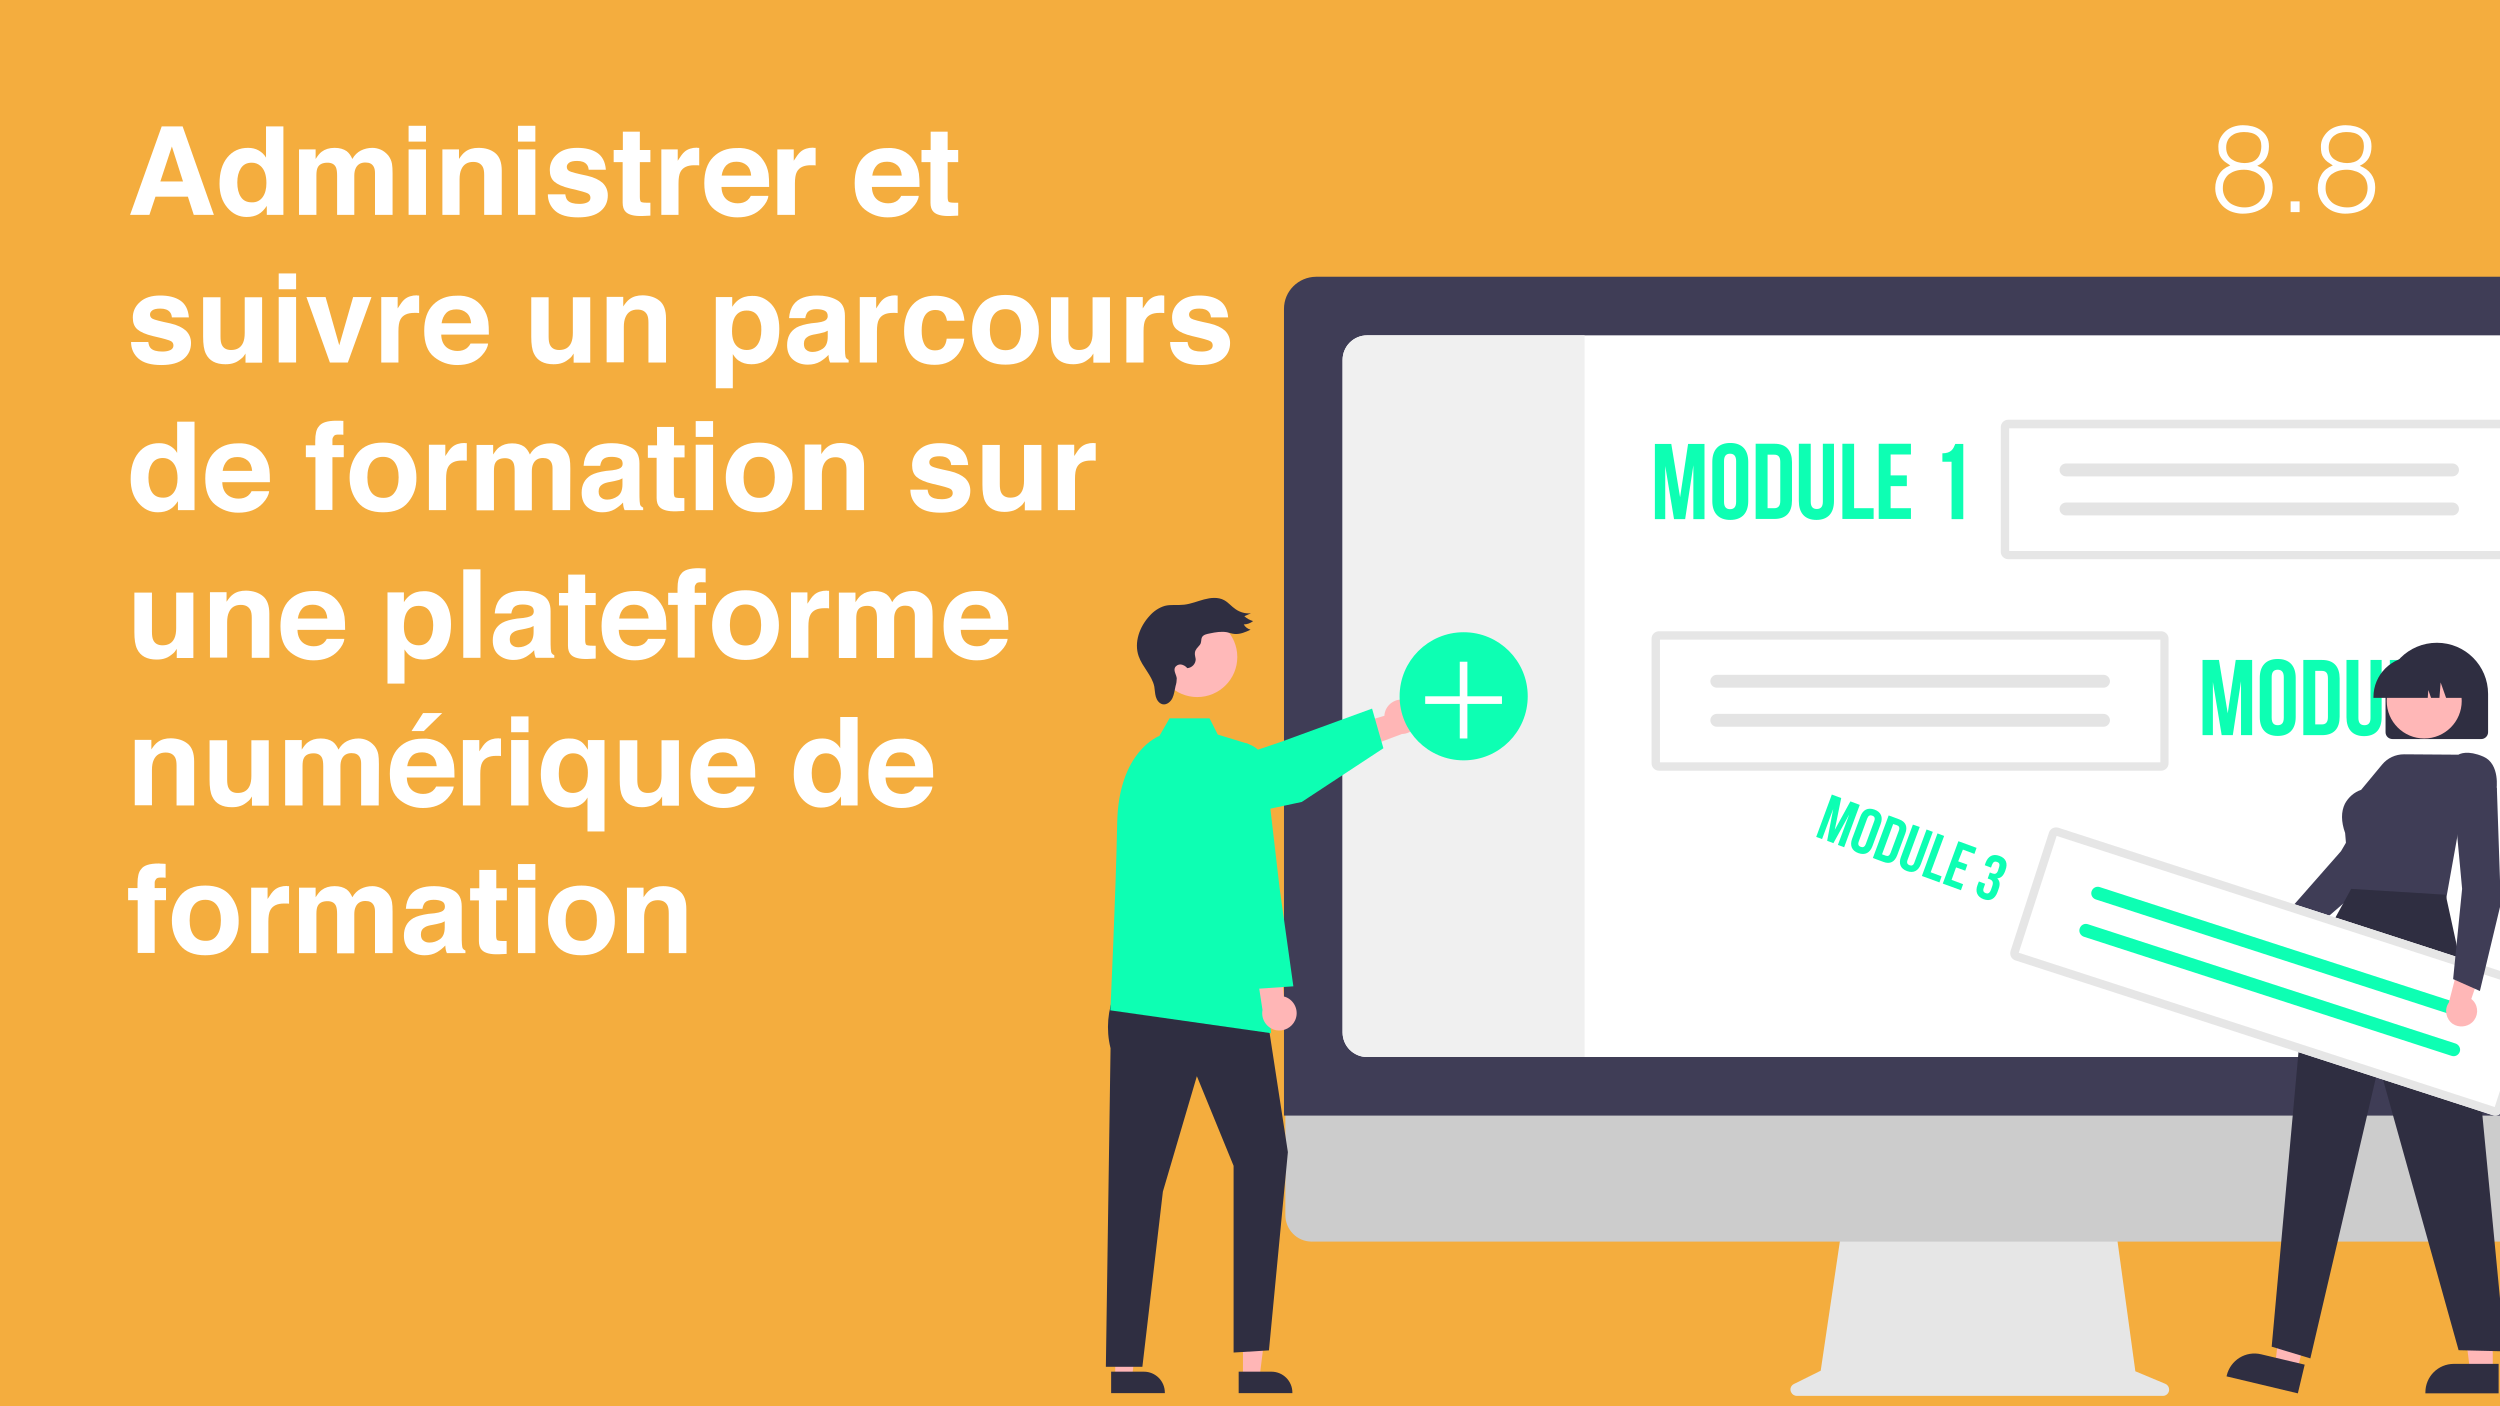 <?xml version="1.0" encoding="UTF-8"?>
<!-- Generator: Adobe Illustrator 27.4.1, SVG Export Plug-In . SVG Version: 6.00 Build 0)  -->
<svg xmlns="http://www.w3.org/2000/svg" xmlns:xlink="http://www.w3.org/1999/xlink" version="1.1" id="Calque_1" x="0px" y="0px" viewBox="0 0 1280 720" style="enable-background:new 0 0 1280 720;" xml:space="preserve">
<style type="text/css">
	.st0{fill:#F4AD3E;}
	.st1{fill:#FFFFFF;}
	.st2{fill:#E6E6E6;}
	.st3{fill:#CCCCCC;}
	.st4{fill:#3F3D56;}
	.st5{fill:#F0F0F0;}
	.st6{fill:#FFB6B6;}
	.st7{fill:#0DFFB3;}
	.st8{fill:#2F2E41;}
	.st9{fill:#FFB9B9;}
	.st10{fill:#E4E4E4;}
	.st11{fill:#FFB7B7;}
</style>
<rect class="st0" width="1280" height="720"></rect>
<g>
	<path class="st1" d="M82.8,64.7h10.7l16,45.3H99.2l-3-9.3H79.6l-3.1,9.3h-9.9L82.8,64.7z M82.1,92.9h11.6L88,75L82.1,92.9z"></path>
	<path class="st1" d="M132.4,77c1.6,0.9,2.9,2.1,3.8,3.7v-16h8.9V110h-8.5v-4.6c-1.3,2-2.7,3.4-4.3,4.3s-3.6,1.4-6,1.4   c-3.9,0-7.2-1.6-9.9-4.8c-2.7-3.2-4-7.2-4-12.2c0-5.7,1.3-10.2,4-13.5s6.2-4.9,10.6-4.9C129,75.7,130.8,76.1,132.4,77z    M134.5,100.9c1.3-1.8,1.9-4.2,1.9-7.2c0-4.1-1-7-3.1-8.8c-1.3-1.1-2.7-1.6-4.4-1.6c-2.6,0-4.4,1-5.6,2.9c-1.2,1.9-1.8,4.3-1.8,7.2   c0,3.1,0.6,5.6,1.8,7.4c1.2,1.9,3.1,2.8,5.6,2.8C131.3,103.7,133.2,102.7,134.5,100.9z"></path>
	<path class="st1" d="M194.9,76.6c1.4,0.6,2.7,1.6,3.9,3c0.9,1.2,1.6,2.6,1.9,4.3c0.2,1.1,0.3,2.8,0.3,5L201,110h-9V88.6   c0-1.3-0.2-2.3-0.6-3.1c-0.8-1.6-2.2-2.3-4.3-2.3c-2.4,0-4.1,1-5,3c-0.5,1.1-0.7,2.3-0.7,3.8v20h-8.8V90c0-2-0.2-3.4-0.6-4.3   c-0.7-1.6-2.2-2.4-4.3-2.4c-2.5,0-4.2,0.8-5,2.4c-0.5,0.9-0.7,2.3-0.7,4.1V110h-8.9V76.5h8.5v4.9c1.1-1.7,2.1-3,3.1-3.7   c1.7-1.3,3.9-2,6.6-2c2.6,0,4.6,0.6,6.2,1.7c1.3,1,2.2,2.4,2.9,4c1.1-2,2.6-3.4,4.3-4.3c1.8-0.9,3.8-1.4,6-1.4   C192,75.7,193.5,76,194.9,76.6z"></path>
	<path class="st1" d="M218.1,72.5h-8.9v-8.1h8.9V72.5z M209.2,76.5h8.9V110h-8.9V76.5z"></path>
	<path class="st1" d="M253.6,78.4c2.2,1.8,3.3,4.8,3.3,9V110h-9V89.6c0-1.8-0.2-3.1-0.7-4.1c-0.9-1.7-2.5-2.6-4.9-2.6   c-3,0-5,1.3-6.1,3.8c-0.6,1.3-0.9,3-0.9,5.1V110h-8.8V76.5h8.5v4.9c1.1-1.7,2.2-3,3.2-3.7c1.8-1.4,4.1-2,6.8-2   C248.6,75.7,251.4,76.6,253.6,78.4z"></path>
	<path class="st1" d="M274.1,72.5h-8.9v-8.1h8.9V72.5z M265.2,76.5h8.9V110h-8.9V76.5z"></path>
	<path class="st1" d="M289.4,99.3c0.2,1.6,0.6,2.7,1.2,3.3c1.1,1.2,3.1,1.8,6.1,1.8c1.7,0,3.1-0.3,4.1-0.8s1.5-1.3,1.5-2.3   c0-1-0.4-1.7-1.2-2.2c-0.8-0.5-3.9-1.4-9.2-2.6c-3.8-0.9-6.5-2.1-8.1-3.5c-1.6-1.4-2.3-3.4-2.3-6c0-3.1,1.2-5.8,3.7-8   c2.4-2.2,5.9-3.3,10.3-3.3c4.2,0,7.6,0.8,10.2,2.5s4.2,4.6,4.5,8.7h-8.8c-0.1-1.1-0.4-2-1-2.7c-1-1.2-2.6-1.8-4.9-1.8   c-1.9,0-3.3,0.3-4.1,0.9c-0.8,0.6-1.2,1.3-1.2,2.1c0,1,0.4,1.7,1.3,2.2c0.9,0.5,3.9,1.3,9.2,2.4c3.5,0.8,6.1,2.1,7.9,3.7   c1.7,1.7,2.6,3.8,2.6,6.3c0,3.3-1.2,6-3.7,8.1c-2.5,2.1-6.3,3.2-11.5,3.2c-5.3,0-9.2-1.1-11.7-3.3c-2.5-2.2-3.8-5.1-3.8-8.5H289.4z   "></path>
	<path class="st1" d="M314.2,83v-6.2h4.7v-9.4h8.7v9.4h5.4V83h-5.4v17.7c0,1.4,0.2,2.2,0.5,2.6c0.3,0.3,1.4,0.5,3.2,0.5   c0.3,0,0.5,0,0.8,0s0.6,0,0.9,0v6.6l-4.2,0.2c-4.1,0.1-7-0.6-8.5-2.2c-1-1-1.5-2.6-1.5-4.6V83H314.2z"></path>
	<path class="st1" d="M357.2,75.7c0.1,0,0.4,0,0.8,0v9c-0.6-0.1-1-0.1-1.5-0.1c-0.4,0-0.8,0-1,0c-3.5,0-5.9,1.1-7.1,3.4   c-0.7,1.3-1,3.3-1,6v16h-8.8V76.5h8.4v5.8c1.4-2.2,2.5-3.8,3.5-4.6c1.6-1.4,3.8-2.1,6.4-2.1C357,75.7,357.1,75.7,357.2,75.7z"></path>
	<path class="st1" d="M385,77.1c2.3,1,4.3,2.7,5.8,5c1.4,2,2.3,4.3,2.7,6.9c0.2,1.5,0.3,3.8,0.3,6.7h-24.4c0.1,3.4,1.3,5.7,3.5,7.1   c1.3,0.8,3,1.3,4.8,1.3c2,0,3.6-0.5,4.9-1.5c0.7-0.6,1.3-1.3,1.8-2.3h9c-0.2,2-1.3,4-3.3,6.1c-3,3.3-7.2,4.9-12.6,4.9   c-4.5,0-8.4-1.4-11.8-4.1s-5.1-7.2-5.1-13.4c0-5.8,1.5-10.3,4.6-13.4c3.1-3.1,7.1-4.6,12-4.6C380,75.6,382.6,76.1,385,77.1z    M371.8,84.7c-1.2,1.3-2,3-2.3,5.2h15.1c-0.2-2.3-0.9-4.1-2.3-5.3c-1.4-1.2-3.1-1.8-5.2-1.8C374.8,82.8,373.1,83.4,371.8,84.7z"></path>
	<path class="st1" d="M416.8,75.7c0.1,0,0.4,0,0.8,0v9c-0.6-0.1-1-0.1-1.5-0.1c-0.4,0-0.8,0-1,0c-3.5,0-5.9,1.1-7.1,3.4   c-0.7,1.3-1,3.3-1,6v16H398V76.5h8.4v5.8c1.4-2.2,2.5-3.8,3.5-4.6c1.6-1.4,3.8-2.1,6.4-2.1C416.5,75.7,416.7,75.7,416.8,75.7z"></path>
	<path class="st1" d="M462,77.1c2.3,1,4.3,2.7,5.8,5c1.4,2,2.3,4.3,2.7,6.9c0.2,1.5,0.3,3.8,0.3,6.7h-24.4c0.1,3.4,1.3,5.7,3.5,7.1   c1.3,0.8,3,1.3,4.8,1.3c2,0,3.6-0.5,4.9-1.5c0.7-0.6,1.3-1.3,1.8-2.3h9c-0.2,2-1.3,4-3.3,6.1c-3,3.3-7.2,4.9-12.6,4.9   c-4.5,0-8.4-1.4-11.8-4.1s-5.1-7.2-5.1-13.4c0-5.8,1.5-10.3,4.6-13.4c3.1-3.1,7.1-4.6,12-4.6C457,75.6,459.7,76.1,462,77.1z    M448.9,84.7c-1.2,1.3-2,3-2.3,5.2h15.1c-0.2-2.3-0.9-4.1-2.3-5.3c-1.4-1.2-3.1-1.8-5.2-1.8C451.9,82.8,450.1,83.4,448.9,84.7z"></path>
	<path class="st1" d="M471.8,83v-6.2h4.7v-9.4h8.7v9.4h5.4V83h-5.4v17.7c0,1.4,0.2,2.2,0.5,2.6c0.3,0.3,1.4,0.5,3.2,0.5   c0.3,0,0.5,0,0.8,0s0.6,0,0.9,0v6.6l-4.2,0.2c-4.1,0.1-7-0.6-8.5-2.2c-1-1-1.5-2.6-1.5-4.6V83H471.8z"></path>
	<path class="st1" d="M75.9,174.9c0.2,1.6,0.6,2.7,1.2,3.3c1.1,1.2,3.1,1.8,6.1,1.8c1.7,0,3.1-0.3,4.1-0.8s1.5-1.3,1.5-2.3   c0-1-0.4-1.7-1.2-2.2c-0.8-0.5-3.9-1.4-9.2-2.6c-3.8-0.9-6.5-2.1-8.1-3.5c-1.6-1.4-2.3-3.4-2.3-6c0-3.1,1.2-5.8,3.7-8   c2.4-2.2,5.9-3.3,10.3-3.3c4.2,0,7.6,0.8,10.2,2.5s4.2,4.6,4.5,8.7H88c-0.1-1.1-0.4-2-1-2.7c-1-1.2-2.6-1.8-4.9-1.8   c-1.9,0-3.3,0.3-4.1,0.9c-0.8,0.6-1.2,1.3-1.2,2.1c0,1,0.4,1.7,1.3,2.2c0.9,0.5,3.9,1.3,9.2,2.4c3.5,0.8,6.1,2.1,7.9,3.7   c1.7,1.7,2.6,3.8,2.6,6.3c0,3.3-1.2,6-3.7,8.1c-2.5,2.1-6.3,3.2-11.5,3.2c-5.3,0-9.2-1.1-11.7-3.3c-2.5-2.2-3.8-5.1-3.8-8.5H75.9z"></path>
	<path class="st1" d="M112.9,152.1v20.2c0,1.9,0.2,3.3,0.7,4.3c0.8,1.7,2.4,2.6,4.7,2.6c3,0,5-1.2,6.1-3.6c0.6-1.3,0.9-3,0.9-5.2   v-18.2h8.9v33.5h-8.5v-4.7c-0.1,0.1-0.3,0.4-0.6,0.9c-0.3,0.5-0.7,1-1.2,1.4c-1.4,1.2-2.7,2.1-4,2.5c-1.3,0.5-2.8,0.7-4.5,0.7   c-4.9,0-8.3-1.8-10-5.4c-1-2-1.4-4.9-1.4-8.7v-20.2H112.9z"></path>
	<path class="st1" d="M151.6,148.1h-8.9V140h8.9V148.1z M142.7,152.1h8.9v33.5h-8.9V152.1z"></path>
	<path class="st1" d="M180.8,152.1h9.4l-12.1,33.5h-9.2l-12-33.5h9.8l7,24.7L180.8,152.1z"></path>
	<path class="st1" d="M213.8,151.3c0.1,0,0.4,0,0.8,0v9c-0.6-0.1-1-0.1-1.5-0.1s-0.8,0-1,0c-3.5,0-5.9,1.1-7.1,3.4   c-0.7,1.3-1,3.3-1,6v16h-8.8v-33.5h8.4v5.8c1.4-2.2,2.5-3.8,3.5-4.6c1.6-1.4,3.8-2.1,6.4-2.1C213.5,151.3,213.7,151.3,213.8,151.3z   "></path>
	<path class="st1" d="M241.5,152.7c2.3,1,4.3,2.7,5.8,5c1.4,2,2.3,4.3,2.7,6.9c0.2,1.5,0.3,3.8,0.3,6.7h-24.4   c0.1,3.4,1.3,5.7,3.5,7.1c1.3,0.8,3,1.3,4.8,1.3c2,0,3.6-0.5,4.9-1.5c0.7-0.6,1.3-1.3,1.8-2.3h9c-0.2,2-1.3,4-3.2,6.1   c-3,3.3-7.2,4.9-12.6,4.9c-4.5,0-8.4-1.4-11.8-4.1s-5.1-7.2-5.1-13.4c0-5.8,1.5-10.3,4.6-13.4c3.1-3.1,7.1-4.6,12-4.6   C236.5,151.2,239.2,151.7,241.5,152.7z M228.4,160.3c-1.2,1.3-2,3-2.3,5.2h15.1c-0.2-2.3-0.9-4.1-2.3-5.3c-1.4-1.2-3.1-1.8-5.2-1.8   C231.4,158.4,229.6,159,228.4,160.3z"></path>
	<path class="st1" d="M280.9,152.1v20.2c0,1.9,0.2,3.3,0.7,4.3c0.8,1.7,2.4,2.6,4.7,2.6c3,0,5-1.2,6.1-3.6c0.6-1.3,0.9-3,0.9-5.2   v-18.2h8.9v33.5h-8.5v-4.7c-0.1,0.1-0.3,0.4-0.6,0.9c-0.3,0.5-0.7,1-1.2,1.4c-1.4,1.2-2.7,2.1-4,2.5c-1.3,0.5-2.8,0.7-4.5,0.7   c-4.9,0-8.3-1.8-10-5.4c-1-2-1.4-4.9-1.4-8.7v-20.2H280.9z"></path>
	<path class="st1" d="M337.7,154c2.2,1.8,3.3,4.8,3.3,9v22.6h-9v-20.4c0-1.8-0.2-3.1-0.7-4.1c-0.9-1.7-2.5-2.6-4.9-2.6   c-3,0-5,1.3-6.1,3.8c-0.6,1.3-0.9,3-0.9,5.1v18.1h-8.8v-33.5h8.5v4.9c1.1-1.7,2.2-3,3.2-3.7c1.8-1.4,4.1-2,6.8-2   C332.7,151.3,335.5,152.2,337.7,154z"></path>
	<path class="st1" d="M394.9,155.7c2.7,2.9,4.1,7.1,4.1,12.7c0,5.9-1.3,10.4-4,13.5s-6.1,4.6-10.3,4.6c-2.7,0-4.9-0.7-6.7-2   c-1-0.7-1.9-1.8-2.8-3.2v17.5h-8.7v-46.7h8.4v5c0.9-1.5,2-2.6,3-3.4c2-1.5,4.3-2.2,7-2.2C388.8,151.3,392.1,152.8,394.9,155.7z    M388.1,162c-1.2-2-3.1-3-5.8-3c-3.2,0-5.4,1.5-6.6,4.5c-0.6,1.6-0.9,3.6-0.9,6.1c0,3.9,1,6.6,3.1,8.2c1.2,0.9,2.7,1.4,4.4,1.4   c2.5,0,4.3-0.9,5.6-2.8s1.9-4.4,1.9-7.5C389.9,166.2,389.3,164,388.1,162z"></path>
	<path class="st1" d="M418.4,165.2c1.6-0.2,2.8-0.5,3.5-0.8c1.3-0.5,1.9-1.4,1.9-2.5c0-1.4-0.5-2.3-1.5-2.8c-1-0.5-2.4-0.8-4.3-0.8   c-2.1,0-3.6,0.5-4.5,1.5c-0.6,0.8-1,1.8-1.2,3.1H404c0.2-2.9,1-5.3,2.5-7.2c2.3-3,6.3-4.4,12-4.4c3.7,0,7,0.7,9.8,2.2   c2.9,1.5,4.3,4.2,4.3,8.2v15.4c0,1.1,0,2.4,0.1,3.9c0.1,1.1,0.2,1.9,0.5,2.3s0.7,0.7,1.3,1v1.3h-9.5c-0.3-0.7-0.5-1.3-0.6-1.9   s-0.2-1.3-0.2-2c-1.2,1.3-2.6,2.4-4.2,3.4c-1.9,1.1-4,1.6-6.4,1.6c-3.1,0-5.6-0.9-7.6-2.6c-2-1.7-3-4.2-3-7.4c0-4.1,1.6-7.1,4.8-9   c1.8-1,4.3-1.7,7.7-2.2L418.4,165.2z M423.8,169.3c-0.6,0.3-1.1,0.6-1.7,0.8c-0.6,0.2-1.4,0.4-2.4,0.6l-2,0.4   c-1.9,0.3-3.2,0.7-4,1.2c-1.4,0.8-2.1,2-2.1,3.7c0,1.5,0.4,2.6,1.3,3.2c0.8,0.7,1.9,1,3.1,1c1.9,0,3.7-0.6,5.3-1.7   c1.6-1.1,2.5-3.1,2.5-6.1V169.3z"></path>
	<path class="st1" d="M458.8,151.3c0.1,0,0.4,0,0.8,0v9c-0.6-0.1-1-0.1-1.5-0.1c-0.4,0-0.8,0-1,0c-3.5,0-5.9,1.1-7.1,3.4   c-0.7,1.3-1,3.3-1,6v16h-8.8v-33.5h8.4v5.8c1.4-2.2,2.5-3.8,3.5-4.6c1.6-1.4,3.8-2.1,6.4-2.1C458.6,151.3,458.7,151.3,458.8,151.3z   "></path>
	<path class="st1" d="M484.8,164.1c-0.2-1.3-0.6-2.4-1.3-3.4c-1-1.4-2.5-2-4.6-2c-3,0-5,1.5-6.1,4.4c-0.6,1.6-0.9,3.6-0.9,6.2   c0,2.5,0.3,4.4,0.9,5.9c1,2.8,3,4.2,5.9,4.2c2.1,0,3.5-0.6,4.4-1.7s1.4-2.5,1.6-4.3h9c-0.2,2.7-1.2,5.2-2.9,7.6   c-2.8,3.8-6.8,5.8-12.2,5.8c-5.4,0-9.4-1.6-11.9-4.8c-2.5-3.2-3.8-7.3-3.8-12.4c0-5.8,1.4-10.2,4.2-13.4s6.7-4.8,11.6-4.8   c4.2,0,7.7,0.9,10.3,2.8c2.7,1.9,4.3,5.2,4.8,10H484.8z"></path>
	<path class="st1" d="M527.7,181.5c-2.8,3.5-7.1,5.2-12.9,5.2s-10.1-1.7-12.9-5.2c-2.8-3.5-4.2-7.7-4.2-12.6c0-4.8,1.4-9,4.2-12.6   c2.8-3.5,7.1-5.3,12.9-5.3s10.1,1.8,12.9,5.3c2.8,3.5,4.2,7.7,4.2,12.6C532,173.8,530.5,178,527.7,181.5z M520.7,176.6   c1.4-1.8,2.1-4.4,2.1-7.8s-0.7-5.9-2.1-7.8c-1.4-1.8-3.3-2.7-5.9-2.7s-4.5,0.9-5.9,2.7c-1.4,1.8-2.1,4.4-2.1,7.8s0.7,5.9,2.1,7.8   c1.4,1.8,3.4,2.7,5.9,2.7S519.3,178.5,520.7,176.6z"></path>
	<path class="st1" d="M547,152.1v20.2c0,1.9,0.2,3.3,0.7,4.3c0.8,1.7,2.4,2.6,4.7,2.6c3,0,5-1.2,6.1-3.6c0.6-1.3,0.9-3,0.9-5.2   v-18.2h8.9v33.5h-8.5v-4.7c-0.1,0.1-0.3,0.4-0.6,0.9s-0.7,1-1.2,1.4c-1.4,1.2-2.7,2.1-4,2.5s-2.8,0.7-4.5,0.7   c-4.9,0-8.3-1.8-10-5.4c-1-2-1.4-4.9-1.4-8.7v-20.2H547z"></path>
	<path class="st1" d="M595.3,151.3c0.1,0,0.4,0,0.8,0v9c-0.6-0.1-1-0.1-1.5-0.1c-0.4,0-0.8,0-1,0c-3.5,0-5.9,1.1-7.1,3.4   c-0.7,1.3-1,3.3-1,6v16h-8.8v-33.5h8.4v5.8c1.4-2.2,2.5-3.8,3.5-4.6c1.6-1.4,3.8-2.1,6.4-2.1C595.1,151.3,595.2,151.3,595.3,151.3z   "></path>
	<path class="st1" d="M608,174.9c0.2,1.6,0.6,2.7,1.2,3.3c1.1,1.2,3.1,1.8,6.1,1.8c1.7,0,3.1-0.3,4.1-0.8c1-0.5,1.5-1.3,1.5-2.3   c0-1-0.4-1.7-1.2-2.2c-0.8-0.5-3.9-1.4-9.2-2.6c-3.8-0.9-6.5-2.1-8.1-3.5c-1.6-1.4-2.3-3.4-2.3-6c0-3.1,1.2-5.8,3.7-8   c2.4-2.2,5.9-3.3,10.3-3.3c4.2,0,7.6,0.8,10.2,2.5s4.2,4.6,4.5,8.7h-8.8c-0.1-1.1-0.4-2-1-2.7c-1-1.2-2.6-1.8-4.9-1.8   c-1.9,0-3.3,0.3-4.1,0.9s-1.2,1.3-1.2,2.1c0,1,0.4,1.7,1.3,2.2c0.9,0.5,3.9,1.3,9.2,2.4c3.5,0.8,6.1,2.1,7.9,3.7   c1.7,1.7,2.6,3.8,2.6,6.3c0,3.3-1.2,6-3.7,8.1c-2.5,2.1-6.3,3.2-11.5,3.2c-5.3,0-9.2-1.1-11.7-3.3c-2.5-2.2-3.8-5.1-3.8-8.5H608z"></path>
	<path class="st1" d="M86.9,228.2c1.6,0.9,2.9,2.1,3.8,3.7v-16h8.9v45.3h-8.5v-4.6c-1.3,2-2.7,3.4-4.3,4.3s-3.6,1.4-6,1.4   c-3.9,0-7.2-1.6-9.9-4.8c-2.7-3.2-4-7.2-4-12.2c0-5.7,1.3-10.2,4-13.5s6.2-4.9,10.6-4.9C83.5,226.9,85.3,227.3,86.9,228.2z    M89,252.1c1.3-1.8,1.9-4.2,1.9-7.2c0-4.1-1-7-3.1-8.8c-1.3-1.1-2.7-1.6-4.4-1.6c-2.6,0-4.4,1-5.6,2.9c-1.2,1.9-1.8,4.3-1.8,7.2   c0,3.1,0.6,5.6,1.8,7.4c1.2,1.9,3.1,2.8,5.6,2.8C85.8,254.9,87.7,253.9,89,252.1z"></path>
	<path class="st1" d="M129.4,228.3c2.3,1,4.3,2.7,5.8,5c1.4,2,2.3,4.3,2.7,6.9c0.2,1.5,0.3,3.8,0.3,6.7h-24.4   c0.1,3.4,1.3,5.7,3.5,7.1c1.3,0.8,3,1.3,4.8,1.3c2,0,3.6-0.5,4.9-1.5c0.7-0.6,1.3-1.3,1.8-2.3h9c-0.2,2-1.3,4-3.2,6.1   c-3,3.3-7.2,4.9-12.6,4.9c-4.5,0-8.4-1.4-11.8-4.1s-5.1-7.2-5.1-13.4c0-5.8,1.5-10.3,4.6-13.4c3.1-3.1,7.1-4.6,12-4.6   C124.4,226.8,127.1,227.3,129.4,228.3z M116.3,235.9c-1.2,1.3-2,3-2.3,5.2h15.1c-0.2-2.3-0.9-4.1-2.3-5.3c-1.4-1.2-3.1-1.8-5.2-1.8   C119.3,234,117.5,234.6,116.3,235.9z"></path>
	<path class="st1" d="M174,215.4c0.5,0,1.1,0.1,1.8,0.1v7.1c-0.5-0.1-1.3-0.1-2.5-0.1c-1.2,0-2,0.2-2.4,0.8   c-0.4,0.5-0.7,1.1-0.7,1.8s0,1.6,0,2.8h5.8v6.2h-5.8v27h-8.7v-27h-4.9V228h4.8v-2.2c0-3.6,0.6-6.1,1.8-7.4c1.3-2,4.3-3,9.2-3   C173,215.4,173.5,215.4,174,215.4z"></path>
	<path class="st1" d="M209,257.1c-2.8,3.5-7.1,5.2-12.9,5.2c-5.8,0-10.1-1.7-12.9-5.2c-2.8-3.5-4.2-7.7-4.2-12.6   c0-4.8,1.4-9,4.2-12.6c2.8-3.5,7.1-5.3,12.9-5.3c5.8,0,10.1,1.8,12.9,5.3c2.8,3.5,4.2,7.7,4.2,12.6   C213.3,249.4,211.9,253.6,209,257.1z M202,252.2c1.4-1.8,2.1-4.4,2.1-7.8s-0.7-5.9-2.1-7.8c-1.4-1.8-3.3-2.7-5.9-2.7   c-2.6,0-4.5,0.9-5.9,2.7c-1.4,1.8-2.1,4.4-2.1,7.8s0.7,5.9,2.1,7.8c1.4,1.8,3.4,2.7,5.9,2.7C198.7,255,200.7,254.1,202,252.2z"></path>
	<path class="st1" d="M238.2,226.9c0.1,0,0.4,0,0.8,0v9c-0.6-0.1-1-0.1-1.5-0.1s-0.8,0-1,0c-3.5,0-5.9,1.1-7.1,3.4   c-0.7,1.3-1,3.3-1,6v16h-8.8v-33.5h8.4v5.8c1.4-2.2,2.5-3.8,3.5-4.6c1.6-1.4,3.8-2.1,6.4-2.1C237.9,226.9,238.1,226.9,238.2,226.9z   "></path>
	<path class="st1" d="M285.9,227.8c1.4,0.6,2.7,1.6,3.9,3c0.9,1.2,1.6,2.6,1.9,4.3c0.2,1.1,0.3,2.8,0.3,5l-0.1,21.1h-9v-21.3   c0-1.3-0.2-2.3-0.6-3.1c-0.8-1.6-2.2-2.3-4.3-2.3c-2.4,0-4.1,1-5,3c-0.5,1.1-0.7,2.3-0.7,3.8v20h-8.8v-20c0-2-0.2-3.4-0.6-4.3   c-0.7-1.6-2.2-2.4-4.3-2.4c-2.5,0-4.2,0.8-5,2.4c-0.5,0.9-0.7,2.3-0.7,4.1v20.2h-8.9v-33.5h8.5v4.9c1.1-1.7,2.1-3,3.1-3.7   c1.7-1.3,3.9-2,6.6-2c2.6,0,4.6,0.6,6.2,1.7c1.3,1,2.2,2.4,2.9,4c1.1-2,2.6-3.4,4.3-4.3c1.8-0.9,3.8-1.4,6-1.4   C283,226.9,284.5,227.2,285.9,227.8z"></path>
	<path class="st1" d="M313.4,240.8c1.6-0.2,2.8-0.5,3.5-0.8c1.3-0.5,1.9-1.4,1.9-2.5c0-1.4-0.5-2.3-1.5-2.8c-1-0.5-2.4-0.8-4.3-0.8   c-2.1,0-3.6,0.5-4.5,1.5c-0.6,0.8-1,1.8-1.2,3.1h-8.5c0.2-2.9,1-5.3,2.5-7.2c2.3-3,6.3-4.4,12-4.4c3.7,0,7,0.7,9.8,2.2   c2.9,1.5,4.3,4.2,4.3,8.2v15.4c0,1.1,0,2.4,0.1,3.9c0.1,1.1,0.2,1.9,0.5,2.3c0.3,0.4,0.7,0.7,1.3,1v1.3h-9.5   c-0.3-0.7-0.5-1.3-0.6-1.9c-0.1-0.6-0.2-1.3-0.2-2c-1.2,1.3-2.6,2.4-4.2,3.4c-1.9,1.1-4,1.6-6.4,1.6c-3.1,0-5.6-0.9-7.6-2.6   c-2-1.7-3-4.2-3-7.4c0-4.1,1.6-7.1,4.8-9c1.8-1,4.3-1.7,7.7-2.2L313.4,240.8z M318.7,244.9c-0.6,0.3-1.1,0.6-1.7,0.8   c-0.6,0.2-1.4,0.4-2.4,0.6l-2,0.4c-1.9,0.3-3.2,0.7-4,1.2c-1.4,0.8-2.1,2-2.1,3.7c0,1.5,0.4,2.6,1.3,3.2c0.8,0.7,1.9,1,3.1,1   c1.9,0,3.7-0.6,5.3-1.7c1.6-1.1,2.5-3.1,2.5-6.1V244.9z"></path>
	<path class="st1" d="M331.7,234.2V228h4.7v-9.4h8.7v9.4h5.4v6.2H345v17.7c0,1.4,0.2,2.2,0.5,2.6c0.3,0.3,1.4,0.5,3.2,0.5   c0.3,0,0.5,0,0.8,0s0.6,0,0.9,0v6.6l-4.2,0.2c-4.1,0.1-7-0.6-8.5-2.2c-1-1-1.5-2.6-1.5-4.6v-20.6H331.7z"></path>
	<path class="st1" d="M365.1,223.7h-8.9v-8.1h8.9V223.7z M356.2,227.7h8.9v33.5h-8.9V227.7z"></path>
	<path class="st1" d="M401.6,257.1c-2.8,3.5-7.1,5.2-12.9,5.2s-10.1-1.7-12.9-5.2c-2.8-3.5-4.2-7.7-4.2-12.6c0-4.8,1.4-9,4.2-12.6   c2.8-3.5,7.1-5.3,12.9-5.3s10.1,1.8,12.9,5.3c2.8,3.5,4.2,7.7,4.2,12.6C405.8,249.4,404.4,253.6,401.6,257.1z M394.6,252.2   c1.4-1.8,2.1-4.4,2.1-7.8s-0.7-5.9-2.1-7.8c-1.4-1.8-3.3-2.7-5.9-2.7s-4.5,0.9-5.9,2.7c-1.4,1.8-2.1,4.4-2.1,7.8s0.7,5.9,2.1,7.8   c1.4,1.8,3.4,2.7,5.9,2.7S393.2,254.1,394.6,252.2z"></path>
	<path class="st1" d="M439.1,229.6c2.2,1.8,3.3,4.8,3.3,9v22.6h-9v-20.4c0-1.8-0.2-3.1-0.7-4.1c-0.9-1.7-2.5-2.6-4.9-2.6   c-3,0-5,1.3-6.1,3.8c-0.6,1.3-0.9,3-0.9,5.1v18.1h-8.8v-33.5h8.5v4.9c1.1-1.7,2.2-3,3.2-3.7c1.8-1.4,4.1-2,6.8-2   C434.1,226.9,437,227.8,439.1,229.6z"></path>
	<path class="st1" d="M474.9,250.5c0.2,1.6,0.6,2.7,1.2,3.3c1.1,1.2,3.1,1.8,6.1,1.8c1.7,0,3.1-0.3,4.1-0.8c1-0.5,1.5-1.3,1.5-2.3   c0-1-0.4-1.7-1.2-2.2c-0.8-0.5-3.9-1.4-9.2-2.6c-3.8-0.9-6.5-2.1-8.1-3.5c-1.6-1.4-2.3-3.4-2.3-6c0-3.1,1.2-5.8,3.7-8   c2.4-2.2,5.9-3.3,10.3-3.3c4.2,0,7.6,0.8,10.2,2.5s4.2,4.6,4.5,8.7H487c-0.1-1.1-0.4-2-1-2.7c-1-1.2-2.6-1.8-4.9-1.8   c-1.9,0-3.3,0.3-4.1,0.9s-1.2,1.3-1.2,2.1c0,1,0.4,1.7,1.3,2.2c0.9,0.5,3.9,1.3,9.2,2.4c3.5,0.8,6.1,2.1,7.9,3.7   c1.7,1.7,2.6,3.8,2.6,6.3c0,3.3-1.2,6-3.7,8.1c-2.5,2.1-6.3,3.2-11.5,3.2c-5.3,0-9.2-1.1-11.7-3.3c-2.5-2.2-3.8-5.1-3.8-8.5H474.9z   "></path>
	<path class="st1" d="M511.9,227.7v20.2c0,1.9,0.2,3.3,0.7,4.3c0.8,1.7,2.4,2.6,4.7,2.6c3,0,5-1.2,6.1-3.6c0.6-1.3,0.9-3,0.9-5.2   v-18.2h8.9v33.5h-8.5v-4.7c-0.1,0.1-0.3,0.4-0.6,0.9s-0.7,1-1.2,1.4c-1.4,1.2-2.7,2.1-4,2.5s-2.8,0.7-4.5,0.7   c-4.9,0-8.3-1.8-10-5.4c-1-2-1.4-4.9-1.4-8.7v-20.2H511.9z"></path>
	<path class="st1" d="M560.2,226.9c0.1,0,0.4,0,0.8,0v9c-0.6-0.1-1-0.1-1.5-0.1c-0.4,0-0.8,0-1,0c-3.5,0-5.9,1.1-7.1,3.4   c-0.7,1.3-1,3.3-1,6v16h-8.8v-33.5h8.4v5.8c1.4-2.2,2.5-3.8,3.5-4.6c1.6-1.4,3.8-2.1,6.4-2.1C560,226.9,560.1,226.9,560.2,226.9z"></path>
	<path class="st1" d="M77.8,303.3v20.2c0,1.9,0.2,3.3,0.7,4.3c0.8,1.7,2.4,2.6,4.7,2.6c3,0,5-1.2,6.1-3.6c0.6-1.3,0.9-3,0.9-5.2   v-18.2H99v33.5h-8.5v-4.7c-0.1,0.1-0.3,0.4-0.6,0.9c-0.3,0.5-0.7,1-1.2,1.4c-1.4,1.2-2.7,2.1-4,2.5c-1.3,0.5-2.8,0.7-4.5,0.7   c-4.9,0-8.3-1.8-10-5.4c-1-2-1.4-4.9-1.4-8.7v-20.2H77.8z"></path>
	<path class="st1" d="M134.6,305.2c2.2,1.8,3.3,4.8,3.3,9v22.6h-9v-20.4c0-1.8-0.2-3.1-0.7-4.1c-0.9-1.7-2.5-2.6-4.9-2.6   c-3,0-5,1.3-6.1,3.8c-0.6,1.3-0.9,3-0.9,5.1v18.1h-8.8v-33.5h8.5v4.9c1.1-1.7,2.2-3,3.2-3.7c1.8-1.4,4.1-2,6.8-2   C129.6,302.5,132.4,303.4,134.6,305.2z"></path>
	<path class="st1" d="M167.9,303.9c2.3,1,4.3,2.7,5.8,5c1.4,2,2.3,4.3,2.7,6.9c0.2,1.5,0.3,3.8,0.3,6.7h-24.4   c0.1,3.4,1.3,5.7,3.5,7.1c1.3,0.8,3,1.3,4.8,1.3c2,0,3.6-0.5,4.9-1.5c0.7-0.6,1.3-1.3,1.8-2.3h9c-0.2,2-1.3,4-3.2,6.1   c-3,3.3-7.2,4.9-12.6,4.9c-4.5,0-8.4-1.4-11.8-4.1s-5.1-7.2-5.1-13.4c0-5.8,1.5-10.3,4.6-13.4c3.1-3.1,7.1-4.6,12-4.6   C162.9,302.4,165.6,302.9,167.9,303.9z M154.8,311.5c-1.2,1.3-2,3-2.3,5.2h15.1c-0.2-2.3-0.9-4.1-2.3-5.3c-1.4-1.2-3.1-1.8-5.2-1.8   C157.8,309.6,156,310.2,154.8,311.5z"></path>
	<path class="st1" d="M226.8,306.9c2.7,2.9,4.1,7.1,4.1,12.7c0,5.9-1.3,10.4-4,13.5s-6.1,4.6-10.3,4.6c-2.7,0-4.9-0.7-6.7-2   c-1-0.7-1.9-1.8-2.8-3.2V350h-8.7v-46.7h8.4v5c0.9-1.5,2-2.6,3-3.4c2-1.5,4.3-2.2,7-2.2C220.7,302.5,224.1,304,226.8,306.9z    M220.1,313.2c-1.2-2-3.1-3-5.8-3c-3.2,0-5.4,1.5-6.6,4.5c-0.6,1.6-0.9,3.6-0.9,6.1c0,3.9,1,6.6,3.1,8.2c1.2,0.9,2.7,1.4,4.4,1.4   c2.5,0,4.3-0.9,5.6-2.8c1.3-1.9,1.9-4.4,1.9-7.5C221.8,317.4,221.3,315.2,220.1,313.2z"></path>
	<path class="st1" d="M246,336.8h-8.8v-45.3h8.8V336.8z"></path>
	<path class="st1" d="M267.9,316.4c1.6-0.2,2.8-0.5,3.5-0.8c1.3-0.5,1.9-1.4,1.9-2.5c0-1.4-0.5-2.3-1.5-2.8c-1-0.5-2.4-0.8-4.3-0.8   c-2.1,0-3.6,0.5-4.5,1.5c-0.6,0.8-1,1.8-1.2,3.1h-8.5c0.2-2.9,1-5.3,2.5-7.2c2.3-3,6.3-4.4,12-4.4c3.7,0,7,0.7,9.8,2.2   c2.9,1.5,4.3,4.2,4.3,8.2v15.4c0,1.1,0,2.4,0.1,3.9c0.1,1.1,0.2,1.9,0.5,2.3c0.3,0.4,0.7,0.7,1.3,1v1.3h-9.5   c-0.3-0.7-0.5-1.3-0.6-1.9c-0.1-0.6-0.2-1.3-0.2-2c-1.2,1.3-2.6,2.4-4.2,3.4c-1.9,1.1-4,1.6-6.4,1.6c-3.1,0-5.6-0.9-7.6-2.6   c-2-1.7-3-4.2-3-7.4c0-4.1,1.6-7.1,4.8-9c1.8-1,4.3-1.7,7.7-2.2L267.9,316.4z M273.2,320.5c-0.6,0.3-1.1,0.6-1.7,0.8   c-0.6,0.2-1.4,0.4-2.4,0.6l-2,0.4c-1.9,0.3-3.2,0.7-4,1.2c-1.4,0.8-2.1,2-2.1,3.7c0,1.5,0.4,2.6,1.3,3.2c0.8,0.7,1.9,1,3.1,1   c1.9,0,3.7-0.6,5.3-1.7c1.6-1.1,2.5-3.1,2.5-6.1V320.5z"></path>
	<path class="st1" d="M286.2,309.8v-6.2h4.7v-9.4h8.7v9.4h5.4v6.2h-5.4v17.7c0,1.4,0.2,2.2,0.5,2.6c0.3,0.3,1.4,0.5,3.2,0.5   c0.3,0,0.5,0,0.8,0s0.6,0,0.9,0v6.6l-4.2,0.2c-4.1,0.1-7-0.6-8.5-2.2c-1-1-1.5-2.6-1.5-4.6v-20.6H286.2z"></path>
	<path class="st1" d="M332.4,303.9c2.3,1,4.3,2.7,5.8,5c1.4,2,2.3,4.3,2.7,6.9c0.2,1.5,0.3,3.8,0.3,6.7h-24.4   c0.1,3.4,1.3,5.7,3.5,7.1c1.3,0.8,3,1.3,4.8,1.3c2,0,3.6-0.5,4.9-1.5c0.7-0.6,1.3-1.3,1.8-2.3h9c-0.2,2-1.3,4-3.3,6.1   c-3,3.3-7.2,4.9-12.6,4.9c-4.5,0-8.4-1.4-11.8-4.1s-5.1-7.2-5.1-13.4c0-5.8,1.5-10.3,4.6-13.4c3.1-3.1,7.1-4.6,12-4.6   C327.5,302.4,330.1,302.9,332.4,303.9z M319.3,311.5c-1.2,1.3-2,3-2.3,5.2h15.1c-0.2-2.3-0.9-4.1-2.3-5.3s-3.1-1.8-5.2-1.8   C322.3,309.6,320.6,310.2,319.3,311.5z"></path>
	<path class="st1" d="M359.5,291c0.5,0,1.1,0.1,1.8,0.1v7.1c-0.5-0.1-1.3-0.1-2.5-0.1c-1.2,0-2,0.2-2.4,0.8   c-0.4,0.5-0.7,1.1-0.7,1.8s0,1.6,0,2.8h5.8v6.2h-5.8v27h-8.7v-27h-4.9v-6.2h4.8v-2.2c0-3.6,0.6-6.1,1.8-7.4c1.3-2,4.3-3,9.2-3   C358.6,291,359.1,291,359.5,291z"></path>
	<path class="st1" d="M394.6,332.7c-2.8,3.5-7.1,5.2-12.9,5.2s-10.1-1.7-12.9-5.2c-2.8-3.5-4.2-7.7-4.2-12.6c0-4.8,1.4-9,4.2-12.6   c2.8-3.5,7.1-5.3,12.9-5.3s10.1,1.8,12.9,5.3c2.8,3.5,4.2,7.7,4.2,12.6C398.8,325,397.4,329.2,394.6,332.7z M387.6,327.8   c1.4-1.8,2.1-4.4,2.1-7.8s-0.7-5.9-2.1-7.8c-1.4-1.8-3.3-2.7-5.9-2.7s-4.5,0.9-5.9,2.7c-1.4,1.8-2.1,4.4-2.1,7.8s0.7,5.9,2.1,7.8   c1.4,1.8,3.4,2.7,5.9,2.7S386.2,329.7,387.6,327.8z"></path>
	<path class="st1" d="M423.7,302.5c0.1,0,0.4,0,0.8,0v9c-0.6-0.1-1-0.1-1.5-0.1c-0.4,0-0.8,0-1,0c-3.5,0-5.9,1.1-7.1,3.4   c-0.7,1.3-1,3.3-1,6v16H405v-33.5h8.4v5.8c1.4-2.2,2.5-3.8,3.5-4.6c1.6-1.4,3.8-2.1,6.4-2.1C423.5,302.5,423.6,302.5,423.7,302.5z"></path>
	<path class="st1" d="M471.4,303.4c1.4,0.6,2.7,1.6,3.9,3c0.9,1.2,1.6,2.6,1.9,4.3c0.2,1.1,0.3,2.8,0.3,5l-0.1,21.1h-9v-21.3   c0-1.3-0.2-2.3-0.6-3.1c-0.8-1.6-2.2-2.3-4.3-2.3c-2.4,0-4.1,1-5,3c-0.5,1.1-0.7,2.3-0.7,3.8v20h-8.8v-20c0-2-0.2-3.4-0.6-4.3   c-0.7-1.6-2.2-2.4-4.3-2.4c-2.5,0-4.2,0.8-5,2.4c-0.5,0.9-0.7,2.3-0.7,4.1v20.2h-8.9v-33.5h8.5v4.9c1.1-1.7,2.1-3,3.1-3.7   c1.7-1.3,3.9-2,6.6-2c2.6,0,4.6,0.6,6.2,1.7c1.3,1,2.2,2.4,2.9,4c1.1-2,2.6-3.4,4.3-4.3c1.8-0.9,3.8-1.4,6-1.4   C468.6,302.5,470,302.8,471.4,303.4z"></path>
	<path class="st1" d="M507.5,303.9c2.3,1,4.3,2.7,5.8,5c1.4,2,2.3,4.3,2.7,6.9c0.2,1.5,0.3,3.8,0.3,6.7h-24.4   c0.1,3.4,1.3,5.7,3.5,7.1c1.3,0.8,3,1.3,4.8,1.3c2,0,3.6-0.5,4.9-1.5c0.7-0.6,1.3-1.3,1.8-2.3h9c-0.2,2-1.3,4-3.3,6.1   c-3,3.3-7.2,4.9-12.6,4.9c-4.5,0-8.4-1.4-11.8-4.1s-5.1-7.2-5.1-13.4c0-5.8,1.5-10.3,4.6-13.4c3.1-3.1,7.1-4.6,12-4.6   C502.5,302.4,505.1,302.9,507.5,303.9z M494.4,311.5c-1.2,1.3-2,3-2.3,5.2h15.1c-0.2-2.3-0.9-4.1-2.3-5.3c-1.4-1.2-3.1-1.8-5.2-1.8   C497.3,309.6,495.6,310.2,494.4,311.5z"></path>
	<path class="st1" d="M96.1,380.8c2.2,1.8,3.3,4.8,3.3,9v22.6h-9V392c0-1.8-0.2-3.1-0.7-4.1c-0.9-1.7-2.5-2.6-4.9-2.6   c-3,0-5,1.3-6.1,3.8c-0.6,1.3-0.9,3-0.9,5.1v18.1h-8.8v-33.5h8.5v4.9c1.1-1.7,2.2-3,3.2-3.7c1.8-1.4,4.1-2,6.8-2   C91.1,378.1,93.9,379,96.1,380.8z"></path>
	<path class="st1" d="M116.3,378.9v20.2c0,1.9,0.2,3.3,0.7,4.3c0.8,1.7,2.4,2.6,4.7,2.6c3,0,5-1.2,6.1-3.6c0.6-1.3,0.9-3,0.9-5.2   v-18.2h8.9v33.5H129v-4.7c-0.1,0.1-0.3,0.4-0.6,0.9c-0.3,0.5-0.7,1-1.2,1.4c-1.4,1.2-2.7,2.1-4,2.5c-1.3,0.5-2.8,0.7-4.5,0.7   c-4.9,0-8.3-1.8-10-5.4c-1-2-1.4-4.9-1.4-8.7v-20.2H116.3z"></path>
	<path class="st1" d="M187.9,379c1.4,0.6,2.7,1.6,3.9,3c0.9,1.2,1.6,2.6,1.9,4.3c0.2,1.1,0.3,2.8,0.3,5l-0.1,21.1h-9V391   c0-1.3-0.2-2.3-0.6-3.1c-0.8-1.6-2.2-2.3-4.3-2.3c-2.4,0-4.1,1-5,3c-0.5,1.1-0.7,2.3-0.7,3.8v20h-8.8v-20c0-2-0.2-3.4-0.6-4.3   c-0.7-1.6-2.2-2.4-4.3-2.4c-2.5,0-4.2,0.8-5,2.4c-0.5,0.9-0.7,2.3-0.7,4.1v20.2h-8.9v-33.5h8.5v4.9c1.1-1.7,2.1-3,3.1-3.7   c1.7-1.3,3.9-2,6.6-2c2.6,0,4.6,0.6,6.2,1.7c1.3,1,2.2,2.4,2.9,4c1.1-2,2.6-3.4,4.3-4.3c1.8-0.9,3.8-1.4,6-1.4   C185,378.1,186.5,378.4,187.9,379z"></path>
	<path class="st1" d="M223.9,379.5c2.3,1,4.3,2.7,5.8,5c1.4,2,2.3,4.3,2.7,6.9c0.2,1.5,0.3,3.8,0.3,6.7h-24.4   c0.1,3.4,1.3,5.7,3.5,7.1c1.3,0.8,3,1.3,4.8,1.3c2,0,3.6-0.5,4.9-1.5c0.7-0.6,1.3-1.3,1.8-2.3h9c-0.2,2-1.3,4-3.2,6.1   c-3,3.3-7.2,4.9-12.6,4.9c-4.5,0-8.4-1.4-11.8-4.1s-5.1-7.2-5.1-13.4c0-5.8,1.5-10.3,4.6-13.4c3.1-3.1,7.1-4.6,12-4.6   C218.9,378,221.6,378.5,223.9,379.5z M210.8,387.1c-1.2,1.3-2,3-2.3,5.2h15.1c-0.2-2.3-0.9-4.1-2.3-5.3c-1.4-1.2-3.1-1.8-5.2-1.8   C213.8,385.2,212,385.8,210.8,387.1z M226.4,365.1l-9.4,9.2h-6.3l5.9-9.2H226.4z"></path>
	<path class="st1" d="M255.7,378.1c0.1,0,0.4,0,0.8,0v9c-0.6-0.1-1-0.1-1.5-0.1s-0.8,0-1,0c-3.5,0-5.9,1.1-7.1,3.4   c-0.7,1.3-1,3.3-1,6v16H237v-33.5h8.4v5.8c1.4-2.2,2.5-3.8,3.5-4.6c1.6-1.4,3.8-2.1,6.4-2.1C255.5,378.1,255.6,378.1,255.7,378.1z"></path>
	<path class="st1" d="M270.6,374.9h-8.9v-8.1h8.9V374.9z M261.7,378.9h8.9v33.5h-8.9V378.9z"></path>
	<path class="st1" d="M297.9,380c1,0.8,2,2.1,3.1,3.9v-5h8.5v46.8h-8.7v-17.4c-0.7,1.4-1.8,2.6-3.4,3.6c-1.6,1.1-3.8,1.6-6.5,1.6   c-3.9,0-7.2-1.5-9.9-4.6c-2.7-3.1-4.1-7.2-4.1-12.4c0-5.6,1.4-10,4.1-13.4c2.7-3.3,6.1-5,10.1-5C293.9,378,296.2,378.7,297.9,380z    M299.8,402.1c0.8-1.7,1.2-3.9,1.2-6.5c0-2.1-0.3-3.9-1-5.5c-1.3-2.9-3.5-4.4-6.6-4.4c-2.2,0-4,0.9-5.3,2.6c-1.3,1.7-2,4.3-2,7.8   c0,2.3,0.3,4.2,0.9,5.7c1.2,2.8,3.3,4.2,6.4,4.2C296.3,405.9,298.5,404.6,299.8,402.1z"></path>
	<path class="st1" d="M326.3,378.9v20.2c0,1.9,0.2,3.3,0.7,4.3c0.8,1.7,2.4,2.6,4.7,2.6c3,0,5-1.2,6.1-3.6c0.6-1.3,0.9-3,0.9-5.2   v-18.2h8.9v33.5H339v-4.7c-0.1,0.1-0.3,0.4-0.6,0.9s-0.7,1-1.2,1.4c-1.4,1.2-2.7,2.1-4,2.5s-2.8,0.7-4.5,0.7c-4.9,0-8.3-1.8-10-5.4   c-1-2-1.4-4.9-1.4-8.7v-20.2H326.3z"></path>
	<path class="st1" d="M377.9,379.5c2.3,1,4.3,2.7,5.8,5c1.4,2,2.3,4.3,2.7,6.9c0.2,1.5,0.3,3.8,0.3,6.7h-24.4   c0.1,3.4,1.3,5.7,3.5,7.1c1.3,0.8,3,1.3,4.8,1.3c2,0,3.6-0.5,4.9-1.5c0.7-0.6,1.3-1.3,1.8-2.3h9c-0.2,2-1.3,4-3.3,6.1   c-3,3.3-7.2,4.9-12.6,4.9c-4.5,0-8.4-1.4-11.8-4.1s-5.1-7.2-5.1-13.4c0-5.8,1.5-10.3,4.6-13.4c3.1-3.1,7.1-4.6,12-4.6   C373,378,375.6,378.5,377.9,379.5z M364.8,387.1c-1.2,1.3-2,3-2.3,5.2h15.1c-0.2-2.3-0.9-4.1-2.3-5.3c-1.4-1.2-3.1-1.8-5.2-1.8   C367.8,385.2,366.1,385.8,364.8,387.1z"></path>
	<path class="st1" d="M426.4,379.4c1.6,0.9,2.9,2.1,3.8,3.7v-16h8.9v45.3h-8.5v-4.6c-1.3,2-2.7,3.4-4.3,4.3s-3.6,1.4-6,1.4   c-3.9,0-7.2-1.6-9.9-4.8c-2.7-3.2-4-7.2-4-12.2c0-5.7,1.3-10.2,4-13.5s6.2-4.9,10.6-4.9C423,378.1,424.8,378.5,426.4,379.4z    M428.6,403.3c1.3-1.8,1.9-4.2,1.9-7.2c0-4.1-1-7-3.1-8.8c-1.3-1.1-2.7-1.6-4.4-1.6c-2.6,0-4.4,1-5.6,2.9c-1.2,1.9-1.8,4.3-1.8,7.2   c0,3.1,0.6,5.6,1.8,7.4c1.2,1.9,3.1,2.8,5.6,2.8C425.4,406.1,427.3,405.1,428.6,403.3z"></path>
	<path class="st1" d="M469,379.5c2.3,1,4.3,2.7,5.8,5c1.4,2,2.3,4.3,2.7,6.9c0.2,1.5,0.3,3.8,0.3,6.7h-24.4c0.1,3.4,1.3,5.7,3.5,7.1   c1.3,0.8,3,1.3,4.8,1.3c2,0,3.6-0.5,4.9-1.5c0.7-0.6,1.3-1.3,1.8-2.3h9c-0.2,2-1.3,4-3.3,6.1c-3,3.3-7.2,4.9-12.6,4.9   c-4.5,0-8.4-1.4-11.8-4.1s-5.1-7.2-5.1-13.4c0-5.8,1.5-10.3,4.6-13.4c3.1-3.1,7.1-4.6,12-4.6C464,378,466.6,378.5,469,379.5z    M455.8,387.1c-1.2,1.3-2,3-2.3,5.2h15.1c-0.2-2.3-0.9-4.1-2.3-5.3c-1.4-1.2-3.1-1.8-5.2-1.8C458.8,385.2,457.1,385.8,455.8,387.1z   "></path>
	<path class="st1" d="M83,442.2c0.5,0,1.1,0.1,1.8,0.1v7.1c-0.5-0.1-1.3-0.1-2.5-0.1c-1.2,0-2,0.2-2.4,0.8c-0.4,0.5-0.7,1.1-0.7,1.8   s0,1.6,0,2.8H85v6.2h-5.8v27h-8.7v-27h-4.9v-6.2h4.8v-2.2c0-3.6,0.6-6.1,1.8-7.4c1.3-2,4.3-3,9.2-3C82,442.2,82.5,442.2,83,442.2z"></path>
	<path class="st1" d="M118,483.9c-2.8,3.5-7.1,5.2-12.9,5.2c-5.8,0-10.1-1.7-12.9-5.2c-2.8-3.5-4.2-7.7-4.2-12.6   c0-4.8,1.4-9,4.2-12.6c2.8-3.5,7.1-5.3,12.9-5.3c5.8,0,10.1,1.8,12.9,5.3c2.8,3.5,4.2,7.7,4.2,12.6   C122.3,476.2,120.9,480.4,118,483.9z M111,479c1.4-1.8,2.1-4.4,2.1-7.8s-0.7-5.9-2.1-7.8c-1.4-1.8-3.3-2.7-5.9-2.7   c-2.6,0-4.5,0.9-5.9,2.7c-1.4,1.8-2.1,4.4-2.1,7.8s0.7,5.9,2.1,7.8c1.4,1.8,3.4,2.7,5.9,2.7C107.7,481.8,109.6,480.9,111,479z"></path>
	<path class="st1" d="M147.2,453.7c0.1,0,0.4,0,0.8,0v9c-0.6-0.1-1-0.1-1.5-0.1s-0.8,0-1,0c-3.5,0-5.9,1.1-7.1,3.4   c-0.7,1.3-1,3.3-1,6v16h-8.8v-33.5h8.4v5.8c1.4-2.2,2.5-3.8,3.5-4.6c1.6-1.4,3.8-2.1,6.4-2.1C146.9,453.7,147.1,453.7,147.2,453.7z   "></path>
	<path class="st1" d="M194.9,454.6c1.4,0.6,2.7,1.6,3.9,3c0.9,1.2,1.6,2.6,1.9,4.3c0.2,1.1,0.3,2.8,0.3,5L201,488h-9v-21.3   c0-1.3-0.2-2.3-0.6-3.1c-0.8-1.6-2.2-2.3-4.3-2.3c-2.4,0-4.1,1-5,3c-0.5,1.1-0.7,2.3-0.7,3.8v20h-8.8v-20c0-2-0.2-3.4-0.6-4.3   c-0.7-1.6-2.2-2.4-4.3-2.4c-2.5,0-4.2,0.8-5,2.4c-0.5,0.9-0.7,2.3-0.7,4.1V488h-8.9v-33.5h8.5v4.9c1.1-1.7,2.1-3,3.1-3.7   c1.7-1.3,3.9-2,6.6-2c2.6,0,4.6,0.6,6.2,1.7c1.3,1,2.2,2.4,2.9,4c1.1-2,2.6-3.4,4.3-4.3c1.8-0.9,3.8-1.4,6-1.4   C192,453.7,193.5,454,194.9,454.6z"></path>
	<path class="st1" d="M222.4,467.6c1.6-0.2,2.8-0.5,3.5-0.8c1.3-0.5,1.9-1.4,1.9-2.5c0-1.4-0.5-2.3-1.5-2.8c-1-0.5-2.4-0.8-4.3-0.8   c-2.1,0-3.6,0.5-4.5,1.5c-0.6,0.8-1,1.8-1.2,3.1h-8.5c0.2-2.9,1-5.3,2.5-7.2c2.3-3,6.3-4.4,12-4.4c3.7,0,7,0.7,9.8,2.2   c2.9,1.5,4.3,4.2,4.3,8.2v15.4c0,1.1,0,2.4,0.1,3.9c0.1,1.1,0.2,1.9,0.5,2.3c0.3,0.4,0.7,0.7,1.3,1v1.3h-9.5   c-0.3-0.7-0.5-1.3-0.6-1.9c-0.1-0.6-0.2-1.3-0.2-2c-1.2,1.3-2.6,2.4-4.2,3.4c-1.9,1.1-4,1.6-6.4,1.6c-3.1,0-5.6-0.9-7.6-2.6   c-2-1.7-3-4.2-3-7.4c0-4.1,1.6-7.1,4.8-9c1.8-1,4.3-1.7,7.7-2.2L222.4,467.6z M227.7,471.7c-0.6,0.3-1.1,0.6-1.7,0.8   c-0.6,0.2-1.4,0.4-2.4,0.6l-2,0.4c-1.9,0.3-3.2,0.7-4,1.2c-1.4,0.8-2.1,2-2.1,3.7c0,1.5,0.4,2.6,1.3,3.2c0.8,0.7,1.9,1,3.1,1   c1.9,0,3.7-0.6,5.3-1.7c1.6-1.1,2.5-3.1,2.5-6.1V471.7z"></path>
	<path class="st1" d="M240.7,461v-6.2h4.7v-9.4h8.7v9.4h5.4v6.2H254v17.7c0,1.4,0.2,2.2,0.5,2.6c0.3,0.3,1.4,0.5,3.2,0.5   c0.3,0,0.5,0,0.8,0s0.6,0,0.9,0v6.6l-4.2,0.2c-4.1,0.1-7-0.6-8.5-2.2c-1-1-1.5-2.6-1.5-4.6V461H240.7z"></path>
	<path class="st1" d="M274.1,450.5h-8.9v-8.1h8.9V450.5z M265.2,454.5h8.9V488h-8.9V454.5z"></path>
	<path class="st1" d="M310.6,483.9c-2.8,3.5-7.1,5.2-12.9,5.2c-5.8,0-10.1-1.7-12.9-5.2c-2.8-3.5-4.2-7.7-4.2-12.6   c0-4.8,1.4-9,4.2-12.6c2.8-3.5,7.1-5.3,12.9-5.3c5.8,0,10.1,1.8,12.9,5.3c2.8,3.5,4.2,7.7,4.2,12.6   C314.8,476.2,313.4,480.4,310.6,483.9z M303.5,479c1.4-1.8,2.1-4.4,2.1-7.8s-0.7-5.9-2.1-7.8c-1.4-1.8-3.3-2.7-5.9-2.7   c-2.6,0-4.5,0.9-5.9,2.7c-1.4,1.8-2.1,4.4-2.1,7.8s0.7,5.9,2.1,7.8c1.4,1.8,3.4,2.7,5.9,2.7C300.2,481.8,302.2,480.9,303.5,479z"></path>
	<path class="st1" d="M348.1,456.4c2.2,1.8,3.3,4.8,3.3,9V488h-9v-20.4c0-1.8-0.2-3.1-0.7-4.1c-0.9-1.7-2.5-2.6-4.9-2.6   c-3,0-5,1.3-6.1,3.8c-0.6,1.3-0.9,3-0.9,5.1V488h-8.8v-33.5h8.5v4.9c1.1-1.7,2.2-3,3.2-3.7c1.8-1.4,4.1-2,6.8-2   C343.1,453.7,345.9,454.6,348.1,456.4z"></path>
</g>
<g>
	<path class="st1" d="M1141.9,84.7c-1.1-0.7-2-1.3-2.8-1.9c-0.8-0.6-1.4-1.3-1.9-2c-0.5-0.7-0.9-1.5-1.1-2.4c-0.2-0.9-0.3-2-0.3-3.4   c0-1.5,0.3-2.9,1-4.3c0.7-1.3,1.6-2.5,2.7-3.5c1.1-1,2.5-1.8,4-2.3c1.5-0.5,3.2-0.8,4.9-0.8c1.7,0,3.3,0.2,4.9,0.6   c1.6,0.4,3.1,1.1,4.3,2s2.3,2,3,3.4c0.8,1.4,1.1,3,1.1,4.9c0,2.3-0.5,4.3-1.4,5.9c-0.9,1.6-2.5,3-4.6,4c2.4,0.9,4.4,2.3,5.8,4.2   c1.4,1.9,2.1,4.2,2.1,6.8c0,2.2-0.4,4.1-1.1,5.8c-0.7,1.7-1.8,3.1-3.1,4.2c-1.4,1.1-3,2-4.9,2.6c-1.9,0.6-4.1,0.9-6.4,0.9   c-1.6,0-3.2-0.3-4.9-0.8c-1.7-0.5-3.2-1.4-4.5-2.5c-1.3-1.1-2.4-2.5-3.2-4.1c-0.8-1.6-1.3-3.5-1.3-5.7c0-2.6,0.7-5,2-7.1   S1139.4,85.7,1141.9,84.7z M1148.9,86.9c-1.6,0-3,0.2-4.3,0.6s-2.4,1-3.4,1.7c-1,0.8-1.7,1.8-2.3,3s-0.8,2.6-0.8,4.3   c0,1.4,0.3,2.7,0.8,3.8c0.5,1.2,1.3,2.2,2.2,3.1c0.9,0.9,2.1,1.5,3.5,2c1.4,0.5,2.9,0.8,4.6,0.8c1.5,0,2.8-0.2,4.1-0.7   c1.3-0.5,2.4-1.2,3.3-2c0.9-0.9,1.7-1.9,2.2-3.2c0.5-1.2,0.8-2.6,0.8-4c0-1.6-0.3-2.9-0.8-4.1c-0.5-1.2-1.3-2.1-2.3-2.9   c-1-0.8-2.1-1.4-3.4-1.7C1151.8,87.1,1150.4,86.9,1148.9,86.9z M1148.8,67.6c-1.3,0-2.4,0.2-3.5,0.5c-1.1,0.3-2,0.8-2.9,1.5   c-0.8,0.7-1.5,1.5-1.9,2.5c-0.5,1-0.7,2.2-0.7,3.5c0,1.4,0.3,2.6,0.8,3.6c0.5,1,1.2,1.8,2.1,2.4s1.9,1.1,3,1.4   c1.1,0.3,2.3,0.5,3.5,0.5c1.2,0,2.4-0.2,3.4-0.5c1-0.3,2-0.8,2.7-1.5c0.8-0.7,1.4-1.6,1.8-2.7c0.4-1.1,0.7-2.4,0.7-4   c0-2.3-0.7-4-2.2-5.3C1154.1,68.2,1151.8,67.6,1148.8,67.6z"></path>
	<path class="st1" d="M1172.8,108.6v-5.5h4.6v5.5H1172.8z"></path>
	<path class="st1" d="M1194.4,84.7c-1.1-0.7-2-1.3-2.8-1.9c-0.8-0.6-1.4-1.3-1.9-2c-0.5-0.7-0.9-1.5-1.1-2.4c-0.2-0.9-0.3-2-0.3-3.4   c0-1.5,0.3-2.9,1-4.3c0.7-1.3,1.6-2.5,2.7-3.5c1.1-1,2.5-1.8,4-2.3c1.5-0.5,3.2-0.8,4.9-0.8c1.7,0,3.3,0.2,4.9,0.6   c1.6,0.4,3.1,1.1,4.3,2s2.3,2,3,3.4c0.8,1.4,1.1,3,1.1,4.9c0,2.3-0.5,4.3-1.4,5.9c-0.9,1.6-2.5,3-4.6,4c2.4,0.9,4.4,2.3,5.8,4.2   c1.4,1.9,2.1,4.2,2.1,6.8c0,2.2-0.4,4.1-1.1,5.8c-0.7,1.7-1.8,3.1-3.1,4.2c-1.4,1.1-3,2-4.9,2.6c-1.9,0.6-4.1,0.9-6.4,0.9   c-1.6,0-3.2-0.3-4.9-0.8c-1.7-0.5-3.2-1.4-4.5-2.5c-1.3-1.1-2.4-2.5-3.2-4.1c-0.8-1.6-1.3-3.5-1.3-5.7c0-2.6,0.7-5,2-7.1   S1191.9,85.7,1194.4,84.7z M1201.5,86.9c-1.6,0-3,0.2-4.3,0.6s-2.4,1-3.4,1.7c-1,0.8-1.7,1.8-2.3,3s-0.8,2.6-0.8,4.3   c0,1.4,0.3,2.7,0.8,3.8c0.5,1.2,1.3,2.2,2.2,3.1c0.9,0.9,2.1,1.5,3.5,2c1.4,0.5,2.9,0.8,4.6,0.8c1.5,0,2.8-0.2,4.1-0.7   c1.3-0.5,2.4-1.2,3.3-2c0.9-0.9,1.7-1.9,2.2-3.2c0.5-1.2,0.8-2.6,0.8-4c0-1.6-0.3-2.9-0.8-4.1c-0.5-1.2-1.3-2.1-2.3-2.9   c-1-0.8-2.1-1.4-3.4-1.7C1204.3,87.1,1203,86.9,1201.5,86.9z M1201.3,67.6c-1.3,0-2.4,0.2-3.5,0.5c-1.1,0.3-2,0.8-2.9,1.5   c-0.8,0.7-1.5,1.5-1.9,2.5c-0.5,1-0.7,2.2-0.7,3.5c0,1.4,0.3,2.6,0.8,3.6c0.5,1,1.2,1.8,2.1,2.4s1.9,1.1,3,1.4   c1.1,0.3,2.3,0.5,3.5,0.5c1.2,0,2.4-0.2,3.4-0.5c1-0.3,2-0.8,2.7-1.5c0.8-0.7,1.4-1.6,1.8-2.7c0.4-1.1,0.7-2.4,0.7-4   c0-2.3-0.7-4-2.2-5.3C1206.6,68.2,1204.4,67.6,1201.3,67.6z"></path>
</g>
<g>
	<path class="st2" d="M1108.6,708.5l-15.3-6.4l-10.5-76.5H943.5l-11.3,76.2l-13.7,6.8c-1.6,0.8-2.3,2.7-1.4,4.3   c0.5,1.1,1.7,1.8,2.9,1.8h187.4c1.8,0,3.2-1.5,3.2-3.2C1110.6,710.1,1109.8,709,1108.6,708.5z"></path>
	<path class="st3" d="M1356.3,635.7H671.6c-7.5,0-13.5-6.1-13.5-13.6v-96.6h711.8v96.6C1369.8,629.6,1363.8,635.7,1356.3,635.7z"></path>
	<path class="st4" d="M1370.6,571.2H657.4V158.1c0-9,7.3-16.3,16.4-16.4h680.4c9,0,16.3,7.3,16.4,16.4V571.2z"></path>
	<path class="st1" d="M1328,171.7H700c-7,0-12.6,5.7-12.6,12.6v344.3c0,7,5.6,12.6,12.6,12.6h628c7,0,12.6-5.7,12.6-12.6V184.3   C1340.6,177.4,1334.9,171.7,1328,171.7z"></path>
	<path class="st5" d="M811.3,171.7v369.5H700c-7,0-12.6-5.7-12.6-12.6V184.3c0-7,5.6-12.6,12.6-12.6L811.3,171.7z"></path>
	<path class="st6" d="M719.5,358.4c-4.7-1.1-9.4,1.9-10.5,6.6c-0.1,0.5-0.2,1-0.2,1.5l-30,8.8l12.4,10.5l26.6-10   c4.9-0.1,8.8-4.1,8.7-9C726.3,362.8,723.5,359.3,719.5,358.4L719.5,358.4z"></path>
	<path class="st7" d="M598.4,424.9c-6.9,0-12.5-5.6-12.5-12.5c0-5.4,3.4-10.1,8.5-11.8l60.7-20.5l47.4-17.3l5.8,20.3l-41.8,27.5   L601,424.6C600.2,424.8,599.3,424.9,598.4,424.9z"></path>
	<polygon class="st6" points="636.4,705.1 644.9,705.1 649,672.3 636.4,672.3  "></polygon>
	<path class="st8" d="M634.2,702.3l16.8,0h0c5.9,0,10.7,4.8,10.7,10.7v0.3l-27.5,0L634.2,702.3z"></path>
	<polygon class="st6" points="571,705.1 579.6,705.1 583.6,672.3 571,672.3  "></polygon>
	<path class="st8" d="M568.9,702.3l16.8,0h0c5.9,0,10.7,4.8,10.7,10.7v0.3l-27.5,0L568.9,702.3z"></path>
	<path class="st8" d="M571,507.9c-3.9,9.1-4.8,19.2-2.4,28.8l-2.4,163.1h18.7l10.5-89.7l17.4-59.1l18.8,45.9v95.6l18.1-1.1   l9.7-101.5l-11.1-72.3L571,507.9z"></path>
	<path class="st7" d="M639.5,381l-16-4.9l-4.2-8.3h-20.5l-5.2,9c0,0-20.9,7.6-21.6,44.5s-3.5,96-3.5,96l82.3,11.7L639.5,381z"></path>
	<path class="st6" d="M663.1,522.4c2-4.4,0.1-9.6-4.3-11.7c-0.5-0.2-1-0.4-1.5-0.5l-2.4-31.1l-12.8,10l4.3,28   c-0.9,4.8,2.2,9.4,7,10.4C657.4,528.2,661.4,526.1,663.1,522.4L663.1,522.4z"></path>
	<g>
		<path class="st7" d="M1140.6,365.2l4.1-27.3h8.4v38.5h-5.7v-27.6l-4.2,27.6h-5.7l-4.5-27.2v27.2h-5.3v-38.5h8.4L1140.6,365.2z"></path>
		<path class="st7" d="M1157,347.1c0-6.2,3.2-9.7,9.2-9.7s9.2,3.5,9.2,9.7v20c0,6.2-3.2,9.7-9.2,9.7s-9.2-3.5-9.2-9.7V347.1z     M1163.1,367.5c0,2.8,1.2,3.8,3.1,3.8s3.1-1,3.1-3.8v-20.8c0-2.7-1.2-3.8-3.1-3.8s-3.1,1-3.1,3.8V367.5z"></path>
		<path class="st7" d="M1179.3,337.9h9.6c6,0,9,3.4,9,9.5v19.5c0,6.2-3,9.5-9,9.5h-9.6V337.9z M1185.4,343.4v27.5h3.4    c1.9,0,3.1-1,3.1-3.7v-20c0-2.8-1.2-3.7-3.1-3.7H1185.4z"></path>
		<path class="st7" d="M1207.5,337.9v29.7c0,2.7,1.2,3.7,3.1,3.7s3.1-1,3.1-3.7v-29.7h5.7v29.3c0,6.2-3.1,9.7-9,9.7s-9-3.5-9-9.7    v-29.3H1207.5z"></path>
		<path class="st7" d="M1223.6,337.9h6v33h10v5.5h-16V337.9z"></path>
		<path class="st7" d="M1248.3,354.1h8.3v5.5h-8.3v11.3h10.4v5.5h-16.5v-38.5h16.5v5.5h-10.4V354.1z"></path>
	</g>
	<path class="st7" d="M641.2,506.4l-18.3-46.6v-66.9c0-6.9,5.6-12.5,12.5-12.5c6.3,0,11.7,4.7,12.4,11l7.4,63.7l7,49.9L641.2,506.4z   "></path>
	<circle class="st9" cx="613" cy="336.4" r="20.5"></circle>
	<path class="st8" d="M614.3,330.2c-1,1.2-2.3,2.3-2.5,3.9c-0.2,1.1,0.3,2.3,0.4,3.4c0,2.4-1.9,4.4-4.3,4.6c-0.8-1-2-1.7-3.3-1.9   c-1.3-0.1-2.6,0.6-3.1,1.8c-0.6,1.7,0.8,3.5,1,5.3c0,1.3-0.2,2.7-0.6,3.9c-0.5,2.1-0.7,4.3-1.6,6.2c-0.9,1.9-2.9,3.6-5,3.2   c-1.8-0.4-3-2.1-3.5-3.8c-0.5-1.7-0.5-3.6-0.8-5.3c-1.2-5.7-6.1-10-8-15.5c-2.5-7.1,0.5-15.2,5.6-20.7c2.1-2.4,4.8-4.2,7.8-5.1   c3.2-0.8,6.6-0.2,9.9-0.6c3.5-0.4,6.8-1.8,10.2-2.7c3.4-0.9,7.2-1.3,10.3,0.4c2.2,1.2,3.7,3.2,5.8,4.6c2.3,1.6,5.1,2.4,7.9,2.1   l-3.4,1.5c1.3,1.2,2.8,2,4.5,2.5c-1.4,1.1-3.1,1.7-4.8,1.7c0.7,1.3,2,2.3,3.5,2.7c-2.5,1.2-5.3,2.4-8.1,2.2c-1.4-0.1-2.7-0.6-4-0.9   c-2.9-0.5-5.9,0-8.7,0.6c-1.5,0.3-3.4,0.6-4.1,2C614.8,327.6,615.3,328.9,614.3,330.2z"></path>
	<circle class="st7" cx="749.4" cy="356.5" r="32.8"></circle>
	<polygon class="st1" points="769,356.5 751.3,356.5 751.3,338.8 747.4,338.8 747.4,356.5 729.7,356.5 729.7,360.4 747.4,360.4    747.4,378.1 751.3,378.1 751.3,360.4 769,360.4  "></polygon>
	<path class="st1" d="M1028.2,214.9c-2.1,0-3.8,1.7-3.8,3.8v63.8c0,2.1,1.7,3.8,3.8,3.8h257.1c2.1,0,3.8-1.7,3.8-3.8v-63.8   c0-2.1-1.7-3.8-3.8-3.8L1028.2,214.9z"></path>
	<path class="st2" d="M1028.2,214.9c-2.1,0-3.8,1.7-3.8,3.8v63.8c0,2.1,1.7,3.8,3.8,3.8h257.1c2.1,0,3.8-1.7,3.8-3.8v-63.8   c0-2.1-1.7-3.8-3.8-3.8L1028.2,214.9z"></path>
	<path class="st1" d="M1028.7,282.1h256.2v-62.8h-256.2V282.1z"></path>
	<path class="st10" d="M1057.8,237.3c-1.8,0-3.3,1.5-3.3,3.3c0,1.8,1.5,3.3,3.3,3.3h197.9c1.8,0,3.3-1.5,3.3-3.3   c0-1.8-1.5-3.3-3.3-3.3l0,0H1057.8z"></path>
	<path class="st10" d="M1057.8,257.3c-1.8,0-3.3,1.5-3.3,3.3c0,1.8,1.5,3.3,3.3,3.3h197.9c1.8,0,3.3-1.5,3.3-3.3   c0-1.8-1.5-3.3-3.3-3.3l0,0H1057.8z"></path>
	<path class="st1" d="M849.4,323.2c-2.1,0-3.8,1.7-3.8,3.8v63.8c0,2.1,1.7,3.8,3.8,3.8h257.1c2.1,0,3.8-1.7,3.8-3.8V327   c0-2.1-1.7-3.8-3.8-3.8L849.4,323.2z"></path>
	<path class="st2" d="M849.4,323.2c-2.1,0-3.8,1.7-3.8,3.8v63.8c0,2.1,1.7,3.8,3.8,3.8h257.1c2.1,0,3.8-1.7,3.8-3.8V327   c0-2.1-1.7-3.8-3.8-3.8L849.4,323.2z"></path>
	<path class="st1" d="M849.9,390.3h256.2v-62.8H849.9V390.3z"></path>
	<path class="st10" d="M879,345.5c-1.8,0-3.3,1.5-3.3,3.3c0,1.8,1.5,3.3,3.3,3.3H1077c1.8,0,3.3-1.5,3.3-3.3c0-1.8-1.5-3.3-3.3-3.3   l0,0H879z"></path>
	<path class="st10" d="M879,365.5c-1.8,0-3.3,1.5-3.3,3.3c0,1.8,1.5,3.3,3.3,3.3H1077c1.8,0,3.3-1.5,3.3-3.3c0-1.8-1.5-3.3-3.3-3.3   H879z"></path>
	<path class="st11" d="M1162.9,494.4c4.3-0.5,7.4-4.4,7-8.7c-0.1-0.5-0.1-0.9-0.3-1.4l22.8-16.3l-13.6-5.2l-19.6,16.3   c-4.1,1.5-6.2,6.1-4.7,10.2C1155.8,492.7,1159.2,494.8,1162.9,494.4z"></path>
	<path class="st4" d="M1175.5,483.6l-7.6-12.9l0.2-0.2l30.5-34.7l23.7-40.4l20.6,2.6l0.3,6.2l-0.1,0.1l-32.7,49.1l0,0L1175.5,483.6z   "></path>
	<polygon class="st11" points="1276.3,702.1 1264.7,702.1 1259.1,657.3 1276.3,657.3  "></polygon>
	<path class="st8" d="M1279.3,713.4l-37.5,0v-0.5c0-8.1,6.5-14.6,14.6-14.6h0l22.9,0L1279.3,713.4z"></path>
	<polygon class="st11" points="1176.2,701.7 1164.9,699 1169.9,654.1 1186.6,658.1  "></polygon>
	<path class="st8" d="M1176.5,713.4l-36.5-8.7l0.1-0.5c1.9-7.8,9.7-12.7,17.6-10.8l0,0l22.3,5.3L1176.5,713.4z"></path>
	<path class="st8" d="M1221.4,374.9v-19.6c0-14.5,11.8-26.2,26.3-26.2c14.5,0,26.2,11.7,26.2,26.2v19.6c0,1.9-1.6,3.5-3.5,3.5h-45.4   C1223,378.4,1221.4,376.9,1221.4,374.9z"></path>
	<circle class="st11" cx="1241.2" cy="358.9" r="19.2"></circle>
	<path class="st8" d="M1215.2,356.9c0-11.5,9.3-20.7,20.8-20.8h3.9c11.5,0,20.7,9.3,20.8,20.8v0.4h-8.3l-2.8-7.9l-0.6,7.9h-4.3   l-1.4-4l-0.3,4h-27.8V356.9z"></path>
	<path class="st4" d="M1252.4,460.4l-49-1.9l-2.7-32c-2.1-5.9-2.1-10.9-0.1-15c1.8-3.3,4.7-5.9,8.3-7.1l10.7-12.9   c2.8-3.4,6.9-5.3,11.3-5.3l27.8,0.2c0.7-0.4,4.7-2.5,12.8,1c8.7,3.8,6.7,16.9,6.7,17l0,0.1l-0.1,0.1l-18.5,15.6L1252.4,460.4z"></path>
	<polygon class="st8" points="1203.8,455.1 1180.6,497.3 1163.1,689.5 1182.9,695.5 1218,545.2 1258.8,691.3 1282.6,691.9    1266.4,523.3 1252.2,458.1  "></polygon>
	<path class="st1" d="M1053.9,423.8c-2-0.6-4.1,0.4-4.8,2.4l-19.7,60.7c-0.6,2,0.4,4.1,2.4,4.8l244.6,79.3c2,0.6,4.1-0.4,4.8-2.4   l19.7-60.7c0.6-2-0.4-4.1-2.4-4.8L1053.9,423.8z"></path>
	<path class="st2" d="M1053.9,423.8c-2-0.6-4.1,0.4-4.8,2.4l-19.7,60.7c-0.6,2,0.4,4.1,2.4,4.8l244.6,79.3c2,0.6,4.1-0.4,4.8-2.4   l19.7-60.7c0.6-2-0.4-4.1-2.4-4.8L1053.9,423.8z"></path>
	<path class="st1" d="M1033.6,487.8l243.7,79l19.4-59.8L1053,428L1033.6,487.8z"></path>
	<path class="st7" d="M1075.1,454.2c-1.8-0.6-3.6,0.4-4.2,2.1c-0.6,1.8,0.4,3.6,2.1,4.2l188.3,61c1.8,0.6,3.6-0.4,4.2-2.1   c0.6-1.8-0.4-3.6-2.1-4.2l0,0L1075.1,454.2z"></path>
	<path class="st7" d="M1069,473.2c-1.8-0.6-3.6,0.4-4.2,2.2c-0.6,1.7,0.4,3.6,2.1,4.2l188.3,61c1.8,0.6,3.6-0.4,4.2-2.1   c0.6-1.7-0.4-3.6-2.1-4.2l0,0L1069,473.2z"></path>
	<path class="st11" d="M1265.7,523.5c3.2-2.9,3.5-7.9,0.6-11.1c-0.3-0.3-0.6-0.7-1-0.9l9-26.5l-14.1,3.7l-6.4,24.6   c-2.5,3.6-1.5,8.5,2.1,11C1258.9,526.2,1263,525.9,1265.7,523.5z"></path>
	<path class="st4" d="M1269.7,507.4l-13.7-6.1l4.6-46.2l-4.3-46.6l18.2-9.8l3.9,4.9l0,0.1l2,59l0,0L1269.7,507.4z"></path>
</g>
<g>
	<path class="st7" d="M860.2,254.6l4.1-27.3h8.4v38.5H867v-27.6l-4.2,27.6h-5.7l-4.5-27.2v27.2h-5.3v-38.5h8.4L860.2,254.6z"></path>
	<path class="st7" d="M876.7,236.5c0-6.2,3.2-9.7,9.2-9.7s9.2,3.5,9.2,9.7v20c0,6.2-3.2,9.7-9.2,9.7s-9.2-3.5-9.2-9.7V236.5z    M882.7,256.9c0,2.8,1.2,3.8,3.1,3.8s3.1-1,3.1-3.8v-20.8c0-2.7-1.2-3.8-3.1-3.8s-3.1,1-3.1,3.8V256.9z"></path>
	<path class="st7" d="M898.9,227.2h9.6c6,0,9,3.4,9,9.5v19.5c0,6.2-3,9.5-9,9.5h-9.6V227.2z M905,232.7v27.5h3.4   c1.9,0,3.1-1,3.1-3.7v-20c0-2.8-1.2-3.7-3.1-3.7H905z"></path>
	<path class="st7" d="M927.1,227.2v29.7c0,2.7,1.2,3.7,3.1,3.7s3.1-1,3.1-3.7v-29.7h5.7v29.3c0,6.2-3.1,9.7-9,9.7s-9-3.5-9-9.7   v-29.3H927.1z"></path>
	<path class="st7" d="M943.3,227.2h6v33h10v5.5h-16V227.2z"></path>
	<path class="st7" d="M968,243.4h8.3v5.5H968v11.3h10.4v5.5h-16.5v-38.5h16.5v5.5H968V243.4z"></path>
	<path class="st7" d="M994.4,232.1c4.7,0,5.7-2.3,6.7-4.8h4.1v38.5h-6v-29.4h-4.7V232.1z"></path>
</g>
<g>
	<path class="st7" d="M939.4,424.9l8-14.6l4.8,1.8l-8,21.7l-3.2-1.2l5.8-15.6l-8.1,14.7l-3.2-1.2l3.1-16.3l-5.7,15.4l-3-1.1l8-21.7   l4.8,1.8L939.4,424.9z"></path>
	<path class="st7" d="M952.5,418.1c1.3-3.5,3.8-4.8,7.2-3.6s4.5,3.9,3.2,7.4l-4.2,11.3c-1.3,3.5-3.8,4.8-7.2,3.6   c-3.4-1.2-4.5-3.9-3.2-7.4L952.5,418.1z M951.7,430.8c-0.6,1.6-0.1,2.4,1,2.8c1.1,0.4,2,0.1,2.6-1.5l4.3-11.7   c0.6-1.6,0.1-2.4-1-2.8c-1.1-0.4-2-0.1-2.6,1.5L951.7,430.8z"></path>
	<path class="st7" d="M967,417.5l5.4,2c3.4,1.3,4.4,3.8,3.1,7.3l-4.1,11c-1.3,3.5-3.7,4.8-7.1,3.5l-5.4-2L967,417.5z M969.3,421.9   l-5.7,15.5l1.9,0.7c1.1,0.4,1.9,0.1,2.5-1.5l4.2-11.3c0.6-1.6,0.1-2.4-1-2.8L969.3,421.9z"></path>
	<path class="st7" d="M982.9,423.4l-6.2,16.8c-0.6,1.6-0.1,2.4,1,2.8c1.1,0.4,2,0.1,2.5-1.5l6.2-16.8l3.2,1.2l-6.1,16.5   c-1.3,3.5-3.8,4.8-7.1,3.6c-3.4-1.2-4.4-3.9-3.1-7.3l6.1-16.5L982.9,423.4z"></path>
	<path class="st7" d="M992,426.7l3.4,1.3l-6.9,18.6l5.6,2.1l-1.1,3.1l-9-3.3L992,426.7z"></path>
	<path class="st7" d="M1002.6,441l4.7,1.7l-1.1,3.1l-4.7-1.7l-2.3,6.4l5.9,2.2l-1.1,3.1l-9.3-3.4l8-21.7l9.3,3.4l-1.1,3.1l-5.9-2.2   L1002.6,441z"></path>
	<path class="st7" d="M1023.4,444.4c0.7-2,0.2-2.7-0.9-3.1c-1.1-0.4-2-0.1-2.6,1.5l-0.5,1.4l-3.2-1.2l0.4-1.2   c1.3-3.5,3.8-4.8,7.1-3.6c3.4,1.2,4.4,3.9,3.1,7.3l-0.2,0.6c-0.9,2.3-2.1,3.5-4,3.6c1.4,1.4,1.5,3.2,0.7,5.4l-0.6,1.7   c-1.3,3.5-3.8,4.8-7.1,3.6s-4.4-3.9-3.1-7.3l0.7-1.8l3.2,1.2l-0.7,2c-0.6,1.6-0.1,2.4,1,2.8c1.1,0.4,2,0.1,2.7-1.8l0.6-1.7   c0.7-2,0.3-3-1.2-3.6l-1.1-0.4l1.1-3.1l1.3,0.5c1.3,0.5,2.3,0.2,2.9-1.5L1023.4,444.4z"></path>
</g>
</svg>
